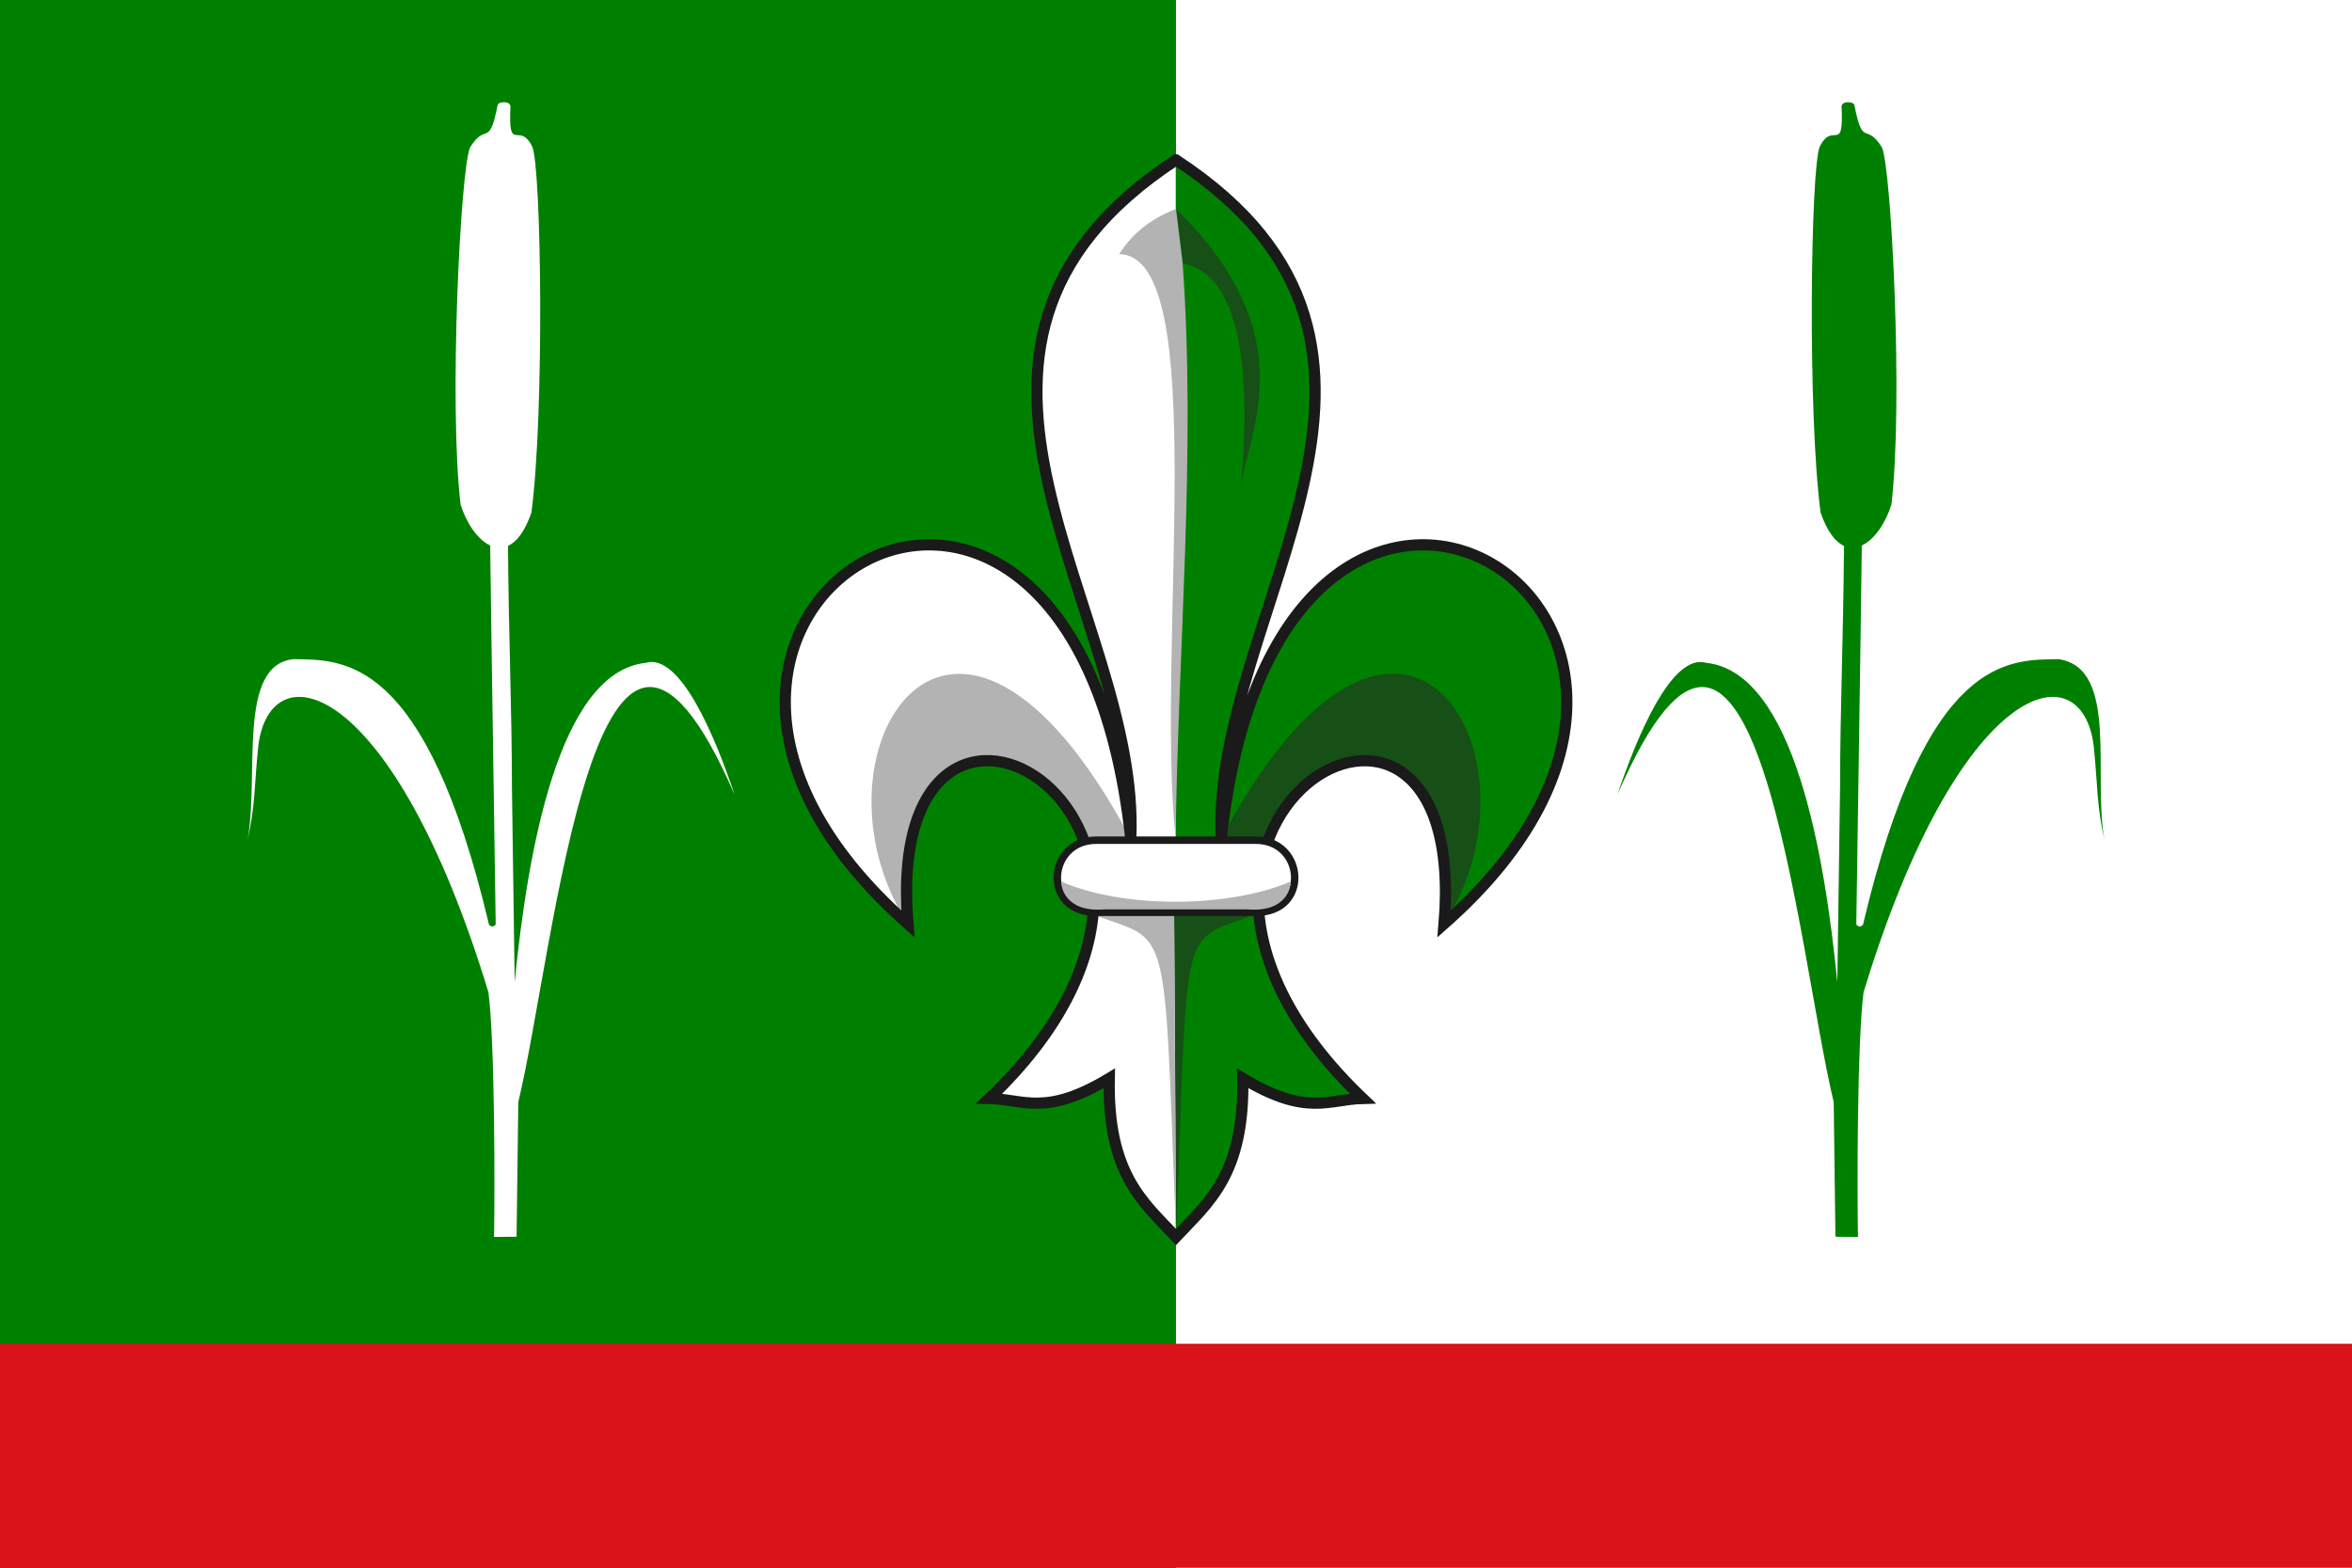 <?xml version="1.0" encoding="UTF-8" standalone="no"?>
<svg xmlns="http://www.w3.org/2000/svg" height="420" width="630" version="1.1">
 <rect width="100%" height="100%" fill="#333333" stroke="none"/>
 <path fill="#008000" d="m0,0,315,0,0,420-315,0z"/>
 <path fill="#FFF" d="m315,0,315,0,0,420-315,0z"/>
 <path fill="#da121a" d="m0,360,630,0,0,60-630,0z"/>
 <path fill="#fff" d="m135.1,27.39c-0.844-0.037-1.722,0.253-1.825,0.775v0.05c-2.302,11.7-3.059,4.3-7.375,11.3-2.526,5.68-5.735,68.58-2.525,95.68,1.575,5.001,4.582,9.387,7.925,10.95,0.114,8.581,0.22,17.25,0.35,25.9l1.125,75.62c-0.533,0.674-1.107,0.724-1.775,0.125-17.11-72.38-39.07-70.98-52.4-71.2-15.22,1.615-9.067,31.27-12.32,48.55,2.178-9.712,1.755-13.97,2.9-25.3,3.247-26.02,36.12-17.94,61.65,66,1.73,13.4,1.727,53.26,1.5,65.55l6.034-0.056,0.466-36.07c9.776-40.54,20.9-167.6,57.92-82.4-5.386-16.05-14.65-37.98-23.78-35.28-23.48,2.508-31.68,51.11-35.11,85.5l-0.738-52.45c-0.022-21.15-0.855-38.57-1.05-64.38,2.282-1.036,4.488-3.789,6.275-8.95,3.539-27.05,2.643-92.49,0.225-98-3.473-7.054-6.465,2.244-5.85-10.7,0.038-0.812-0.781-1.188-1.625-1.225z"/>
 <path d="m494.9,27.39c0.844-0.037,1.722,0.253,1.825,0.775v0.05c2.302,11.7,3.059,4.3,7.375,11.3,2.526,5.68,5.735,68.58,2.525,95.68-1.575,5.001-4.582,9.387-7.925,10.95-0.114,8.581-0.22,17.25-0.35,25.9l-1.125,75.62c0.533,0.674,1.107,0.724,1.775,0.125,17.11-72.38,39.07-70.98,52.4-71.2,16.27,2.401,9.067,31.27,12.32,48.55-2.178-9.712-1.755-13.97-2.9-25.3-3.247-26.02-36.12-17.94-61.65,66-1.73,13.4-1.727,53.26-1.5,65.55l-6.034-0.056-0.466-36.07c-9.776-40.54-20.9-167.6-57.92-82.4,5.386-16.05,14.65-37.98,23.78-35.28,23.48,2.508,31.68,51.11,35.11,85.5l0.738-52.45c0.022-21.15,0.855-38.57,1.05-64.38-2.282-1.036-4.488-3.789-6.275-8.95-3.539-27.05-2.643-92.49-0.225-98,3.473-7.054,6.465,2.244,5.85-10.7-0.038-0.812,0.781-1.188,1.625-1.225z" fill="#008000"/>
 <g transform="translate(-0.137,0)">
  <path fill="#FFF" d="m315.1,42.35c-77.67,50.94-9.348,121.1-12.12,181.8-15.52-145-154.5-60.75-59.69,22.88-7.327-88.88,98.42-26.45,21.81,46.75,9.201,0.232,15,4.953,32.12-5.375-0.512,25.8,9.202,33.23,17.88,42.5l-0.002-288.6z"/>
  <path d="m315.1,41.83-0.002,288.6c8.673-9.269,18.39-16.7,17.88-42.5,17.12,10.33,22.92,5.607,32.12,5.375-76.61-73.2,29.14-135.6,21.81-46.75,94.86-83.62-44.16-167.9-59.69-22.88-2.777-60.76,65.55-130.9-12.12-181.8z" fill="#008000"/>
 </g>
 <path d="m314.5,245,0.549,85.48c3.304-85.77,0.625-77.58,21.08-85.48zm58.62-64.53c-12.48-0.03-28.79,11.91-46,44.16l9.312,16.12c2.816-36.97,50.09-63.76,50.38,6.75,18.65-28.89,8.562-66.98-13.69-67.03zm-58.09-124.4,1.875,14.5c6.986,1.471,20.16,8.795,15.44,60.44,1.06-13.55,18.38-40.28-17.31-74.94z" fill="#165016"/>
 <path d="m299.8,68.09c24.82,0.381,9.707,104.8,15.1,156.6,0.639-51.38,5.528-103.7,1.871-154.2l-1.768-14.5c-6.768,2.549-11.73,6.644-15.2,12.02zm3.067,156.6c-47.88-89.74-88.8-22.22-59.69,22.88,0.286-70.51,47.57-43.69,50.39-6.729zm-10,20.38c20.8,7.73,18.83-0.138,22.13,85.63l-0.508-85.63z" fill="#b3b3b3"/>
 <path stroke-linejoin="miter" d="m315,42.85c-77.67,50.94-9.348,121-12.12,181.8-15.52-145-154.5-60.75-59.69,22.88-7.327-88.88,98.42-26.45,21.81,46.75,9.201,0.232,15,4.953,32.12-5.375-0.512,25.8,9.202,33.23,17.88,42.5,8.673-9.269,18.39-16.7,17.88-42.5,17.12,10.33,22.92,5.607,32.12,5.375-76.61-73.2,29.14-135.6,21.81-46.75,94.86-83.62-44.16-167.9-59.69-22.88-2.777-60.76,65.55-130.9-12.12-181.8z" stroke="#1a1a1a" stroke-width="3" fill="none"/>
 <path d="m293.6,225.1c-13.08,0-14.6,19.31,0,19.31h42.81c14.6,0,13.08-19.31,0-19.31z" stroke="#1a1a1a" stroke-width="2" fill="#FFF"/>
 <path fill="#b3b3b3" d="m284.3,236.2c-0.17,0.884,0.654,8.312,11.5,7.438l38.38-0c10.85,0.875,11.67-6.554,11.5-7.438-16.6,7.062-44.56,7.313-61.38,0z"/>
</svg>
